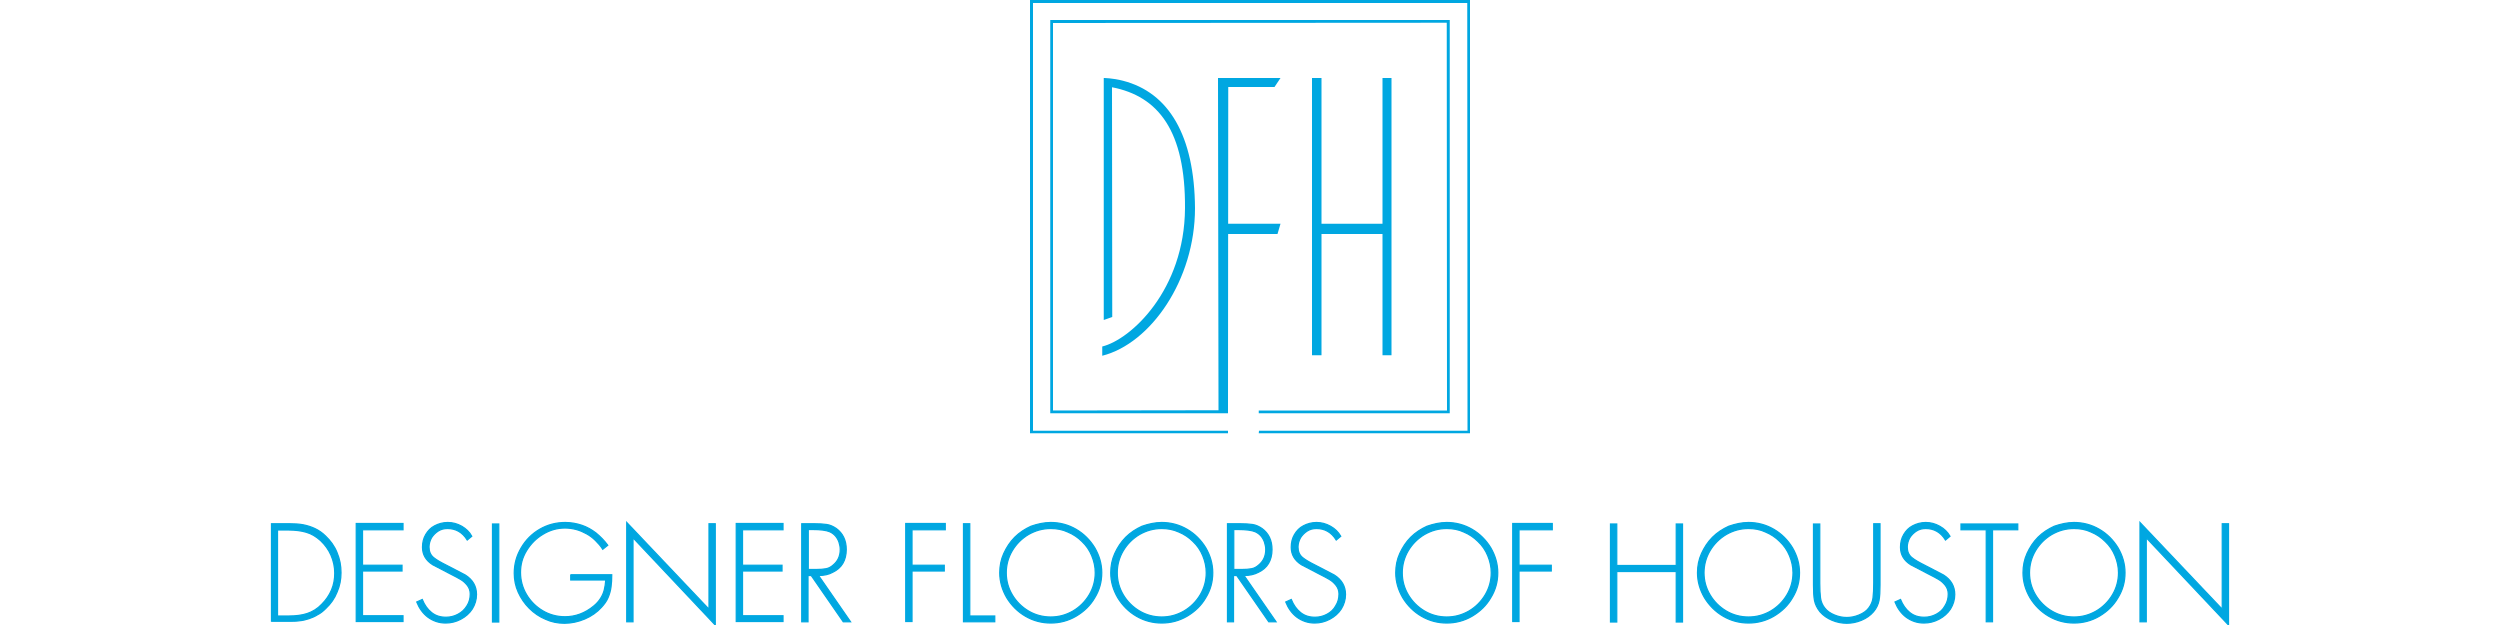 <?xml version="1.0" encoding="utf-8"?>
<!-- Generator: Adobe Illustrator 26.0.2, SVG Export Plug-In . SVG Version: 6.00 Build 0)  -->
<svg version="1.1" id="Layer_1" xmlns="http://www.w3.org/2000/svg" xmlns:xlink="http://www.w3.org/1999/xlink" x="0px" y="0px"
	 viewBox="0 0 1000 250" style="enable-background:new 0 0 1000 250;" xml:space="preserve">
<style type="text/css">
	.st0{display:none;}
	.st1{display:inline;fill:#1D1D1B;}
	.st2{fill:#00A7E1;stroke:#00A7E1;stroke-width:0.5;stroke-miterlimit:10;}
	.st3{fill:#00A7E1;}
</style>
<g>
	<g class="st0">
		<path class="st1" d="M447.7,56.4l15.5,37.9h-9.9l-2.5-7.7h-21.3l-2.5,7.7h-9.9l15.5-37.9H447.7z M431.8,81.6h16.7l-8.4-19.8
			L431.8,81.6z"/>
		<path class="st1" d="M817.8,130.2l15.5,37.9h-9.9l-2.5-7.7h-21.3l-2.5,7.7h-9.9l15.5-37.9L817.8,130.2L817.8,130.2z M801.8,155.4
			h16.7l-8.4-19.8L801.8,155.4z"/>
		<path class="st1" d="M582.1,56.4l15.5,37.9h-9.9l-2.5-7.7h-21.3l-2.5,7.7h-9.9L567,56.4H582.1z M566.2,81.6h16.7l-8.4-19.8
			L566.2,81.6z"/>
		<path class="st1" d="M506.2,55.7V62h-14.9v32.3h-9.8V61.9h-13.6v-6.3L506.2,55.7L506.2,55.7z"/>
		<path class="st1" d="M711.6,129.5v6.3h-14.9v32.3h-9.8v-32.3h-13.6v-6.3H711.6z"/>
		<path class="st1" d="M523.2,55.7V88h23.4v6.3h-32V55.7H523.2z"/>
		<path class="st1" d="M671.7,203.3v32.3h23.4v6.3h-32v-38.6L671.7,203.3L671.7,203.3z"/>
		<path class="st1" d="M850.7,129.5v32.3h23.4v6.3h-32v-38.6H850.7z"/>
		<path class="st1" d="M632.4,55.7c1.9,0,5.3,0.6,6.9,2.5c2.5,2.8,1.3,6.8,1.4,9.8h-8.5c0-1.5-0.4-4.6-0.9-5.1S630,62,629.1,62
			h-12.5c-0.9,0-1.7,0.3-2.2,0.9c-0.5,0.5-0.9,1.2-0.9,2.9v2c0,1.7,0.4,2.4,0.9,2.9s1.3,0.9,2.2,0.9h16.7c1.9,0,5.2,0.7,6.9,2.5
			c1.6,1.8,2.7,4.7,2.7,8v2c0,3.3-1.1,6.2-2.7,8c-1.6,1.8-5,2.5-6.9,2.5H612c-1.9,0-3.9-0.7-5.6-2.5c-1.6-1.8-2.7-4.7-2.7-8V83h9.8
			c0,0.8,0,1.5,0,1.5c0,1.7,0.4,2.4,0.9,2.9s1.3,0.9,2.2,0.9H630c0.9,0,1.7-0.3,2.2-0.9c0.5-0.5,0.9-1.2,0.9-2.9c0,0,0-2.2,0-3.4
			c-0.1-1.2-0.4-1.8-0.8-2.2c-0.5-0.5-1.3-0.9-2.2-0.9h-19.3c-1.9,0-3.9-0.7-5.6-2.5c-1.6-1.7-2.7-4.5-2.7-7.7l0,0v-1.5
			c0-3.3,1.1-6.2,2.7-8c1.6-1.8,3.7-2.5,5.6-2.5h21.6V55.7z"/>
		<path class="st1" d="M493.3,203.3c1.9,0,5.3,0.6,6.9,2.5c2.5,2.8,1.3,6.8,1.4,9.8h-8.5c0-1.5-0.4-4.6-0.9-5.1s-1.3-0.9-2.2-0.9
			h-12.5c-0.9,0-1.7,0.3-2.2,0.9c-0.5,0.5-0.9,1.2-0.9,2.9v2c0,1.7,0.4,2.4,0.9,2.9s1.3,0.9,2.2,0.9h16.7c1.9,0,5.2,0.7,6.9,2.5
			c1.6,1.8,2.7,4.7,2.7,8v2c0,3.3-1.1,6.2-2.7,8s-5,2.5-6.9,2.5H473c-1.9,0-3.9-0.7-5.6-2.5s-2.7-4.7-2.7-8v-1.1h9.8
			c0,0.8,0,1.5,0,1.5c0,1.7,0.4,2.4,0.9,2.9s1.3,0.9,2.2,0.9H491c0.9,0,1.7-0.3,2.2-0.9c0.5-0.5,0.9-1.2,0.9-2.9c0,0,0-2.2,0-3.4
			c-0.1-1.2-0.4-1.8-0.8-2.2c-0.5-0.5-1.3-0.9-2.2-0.9h-19.3c-1.9,0-3.9-0.7-5.6-2.5c-1.6-1.7-2.7-4.5-2.7-7.7l0,0v-1.5
			c0-3.3,1.1-6.2,2.7-8s3.7-2.5,5.6-2.5L493.3,203.3L493.3,203.3z"/>
		<path class="st1" d="M656.4,129.5c1.9,0,5.3,0.6,6.9,2.5c2.5,2.8,1.3,6.8,1.4,9.8h-8.5c0-1.5-0.4-4.6-0.9-5.1s-1.3-0.9-2.2-0.9
			h-12.5c-0.9,0-1.7,0.3-2.2,0.9c-0.5,0.5-0.9,1.2-0.9,2.9v2c0,1.7,0.4,2.4,0.9,2.9s1.3,0.9,2.2,0.9h16.7c1.9,0,5.2,0.7,6.9,2.5
			c1.6,1.8,2.7,4.7,2.7,8v2c0,3.3-1.1,6.2-2.7,8c-1.6,1.8-5,2.5-6.9,2.5H636c-1.9,0-3.9-0.7-5.6-2.5c-1.6-1.8-2.7-4.7-2.7-8v-1.1
			h9.8c0,0.8,0,1.5,0,1.5c0,1.7,0.4,2.4,0.9,2.9s1.3,0.9,2.2,0.9H654c0.9,0,1.7-0.3,2.2-0.9c0.5-0.5,0.9-1.2,0.9-2.9
			c0,0,0-2.2,0-3.4c-0.1-1.2-0.4-1.8-0.8-2.2c-0.5-0.5-1.3-0.9-2.2-0.9h-19.3c-1.9,0-3.9-0.7-5.6-2.5c-1.6-1.7-2.7-4.5-2.7-7.7l0,0
			v-1.5c0-3.3,1.1-6.2,2.7-8c1.6-1.8,3.7-2.5,5.6-2.5L656.4,129.5L656.4,129.5z"/>
		<path class="st1" d="M452.8,129.5v38.6h-10.3v-38.6H452.8z"/>
		<path class="st1" d="M804.8,203.3v38.6h-10.3v-38.6L804.8,203.3L804.8,203.3z"/>
		<path class="st1" d="M779.9,129.5v38.6h-10.3v-38.6H779.9z"/>
		<path class="st1" d="M481.5,129.5l20.1,32.1v-32.1h8.6v38.6h-15.4l-20.1-28.3v28.3h-9.8v-38.6H481.5z"/>
		<path class="st1" d="M832.5,203.3l20.1,32.1v-32.1h8.6v38.6h-15.4l-20.1-28.3v28.3h-9.8v-38.6L832.5,203.3L832.5,203.3z"/>
		<path class="st1" d="M552.9,129.9c1.9,0,6.5,0.7,8.1,2.5s4,4.7,4,8V158c0,3.3-2.3,6.2-4,8c-1.6,1.8-6.2,2.5-8.1,2.5h-30.7v-38.6
			H552.9z M532,162.2h20.1c0.9,0,1.7-0.3,2.2-0.9c0.5-0.5,0.9-1.2,0.9-2.9v-18.5c0-1.7-0.4-2.4-0.9-2.9s-1.3-0.9-2.2-0.9H532V162.2z
			"/>
		<path class="st1" d="M584.5,129.5c0,5.5,0,28.5,0,28.5c0,1.7,0.4,2.4,0.9,2.9s1.3,0.9,2.2,0.9H604c0.9,0,1.7-0.3,2.2-0.9
			c0.5-0.5,0.9-1.2,0.9-2.9v-28.5h9.8v28.2c0,3.3,0.2,6.2-1.4,8c-1.6,1.8-3.7,2.5-5.6,2.5h-24.3c-1.9,0-5.2-0.7-6.9-2.5
			c-1.6-1.8-2.7-4.7-2.7-8v-28.2H584.5z"/>
		<path class="st1" d="M523.1,203.3c0,5.5,0,28.5,0,28.5c0,1.7,0.4,2.4,0.9,2.9s1.3,0.9,2.2,0.9h16.4c0.9,0,1.7-0.3,2.2-0.9
			c0.5-0.5,0.9-1.2,0.9-2.9v-28.5h9.8v28.2c0,3.3,0.2,6.2-1.4,8c-1.6,1.8-3.7,2.5-5.6,2.5h-24.3c-1.9,0-5.2-0.7-6.9-2.5
			c-1.6-1.8-2.7-4.7-2.7-8v-28.2H523.1z"/>
		<path class="st1" d="M718.9,129.5h31.2c1.9,0,3.9,0.7,5.6,2.5c1.6,1.8,2.7,4.7,2.7,8v8.5c0,3.7-9.1,3.4-8.5,3.5
			c0,0,8.5,0.1,8.5,4.7v11.5h-9.8c0-0.8,0-9.3,0-9.3c0-1.7-1.6-2.4-2.1-2.9s-3.8-0.9-4.7-0.9h-13v13.1H719L718.9,129.5L718.9,129.5
			L718.9,129.5z M728.7,148.7h16.8c0.9,0,1.7-0.3,2.2-0.9c0.5-0.5,0.9-1.2,0.9-2.9v-5.4c0-1.7-0.4-2.4-0.9-2.9s-1.3-0.9-2.2-0.9
			h-16.8V148.7z"/>
		<path class="st1" d="M593.6,203.3c1.9,0,6.5,0.7,8.1,2.5s2.7,4.7,2.7,8v4.7c0,3.3-1.1,6.2-2.7,8c-1.6,1.8-6.2,2.5-8.1,2.5H576
			v13.1h-9.8v-38.6h27.4L593.6,203.3L593.6,203.3z M576,222.6h16.8c0.9,0,1.7-0.3,2.2-0.9c0.5-0.5,0.9-1.2,0.9-2.9v-5.4
			c0-1.7-0.4-2.4-0.9-2.9s-1.3-0.9-2.2-0.9H576V222.6z"/>
		<path class="st1" d="M642.1,203.3c1.9,0,6.5,0.7,8.1,2.5s2.7,4.7,2.7,8v4.7c0,3.3-1.1,6.2-2.7,8c-1.6,1.8-6.2,2.5-8.1,2.5h-17.6
			v13.1h-9.8v-38.6h27.4L642.1,203.3L642.1,203.3z M624.5,222.6h16.8c0.9,0,1.7-0.3,2.2-0.9c0.5-0.5,0.9-1.2,0.9-2.9v-5.4
			c0-1.7-0.4-2.4-0.9-2.9s-1.3-0.9-2.2-0.9h-16.8V222.6z"/>
		<path class="st1" d="M709.2,203.3l8.4,9.8l3.8,4.4l1,1.1l1-1.1l3.8-4.4l7.1-9.8h10.9l-8.4,9.8l-8,9.4l-1,1.1l-1.2,1.4v16.8h-9.8
			V225l-1.2-1.4l-1-1.1l-8-9.4l-8.4-9.8H709.2z"/>
		<path class="st1" d="M905.3,203.3c1.9,0,3.9,0.7,5.6,2.5c1.6,1.8,2.7,4.7,2.7,8l-0.1,2.7h-9.8v-3c0-1.7-0.4-2.4-0.9-2.9
			s-1.3-0.9-2.2-0.9h-15.8c-0.9,0-1.7,0.3-2.2,0.9c-0.5,0.5-0.9,1.2-0.9,2.9V232c0,1.7,0.4,2.4,0.9,2.9s1.3,0.9,2.2,0.9h15.8
			c0.9,0,1.7-0.3,2.2-0.9c0.5-0.5,0.9-1.2,0.9-2.9v-3h9.8l0.1,2.7c0,3.3-1.1,6.2-2.7,8c-1.6,1.8-3.7,2.5-5.6,2.5h-21.1
			c-1.9,0-6.5-0.7-8.1-2.5s-2.7-4.7-2.7-8V214c0-3.3,1.1-6.2,2.7-8c1.6-1.8,6.2-2.5,8.1-2.5L905.3,203.3z"/>
		<rect x="921.6" y="234.3" class="st1" width="9.4" height="7.6"/>
		<path class="st1" d="M752.2,234.7h8v6.5c0,0-0.7,6.5-4.5,6.5c-3.9,0-4.5,0-4.5,0v-2.5h3.3c0,0,1.9-1.3,2.4-4h-4.5L752.2,234.7z"/>
	</g>
</g>
<g>
	<g>
		<path class="st2" d="M108.6,248.7v-39.2h7.1c2,0,3.9,0.1,5.5,0.4c1.6,0.3,3.2,0.8,4.7,1.5c1.5,0.7,3,1.7,4.3,3
			c2,1.9,3.6,4.1,4.6,6.6c1.1,2.6,1.6,5.2,1.6,8.1c0,2.7-0.5,5.3-1.6,7.8c-1,2.5-2.5,4.6-4.5,6.5c-1,1-2.1,1.9-3.3,2.5
			c-1.1,0.7-2.3,1.2-3.5,1.6c-1.2,0.4-2.5,0.7-3.7,0.8c-1.3,0.2-2.7,0.2-4.2,0.2H108.6z M111.1,246.4h4.5c2.7,0,5.2-0.3,7.3-1
			c2.1-0.7,4.1-1.9,5.8-3.7c1.7-1.7,3-3.6,3.9-5.7c0.9-2.1,1.3-4.4,1.3-6.7c0-2.5-0.5-4.9-1.5-7.2c-1-2.3-2.4-4.2-4.2-5.9
			c-1.8-1.6-3.6-2.7-5.7-3.3c-2-0.6-4.4-0.9-7-0.9h-4.5V246.4z"/>
		<path class="st2" d="M161.2,211.9H145v14.2h15.8v2.3H145v17.9h16.2v2.3h-18.7v-39.2h18.7V211.9z"/>
		<path class="st2" d="M188.7,214.5l-1.8,1.5c-1.9-3.1-4.6-4.6-7.9-4.6c-1.4,0-2.6,0.3-3.7,1c-1.1,0.7-2,1.6-2.7,2.7
			c-0.6,1.1-1,2.4-1,3.7c0,1.8,0.6,3.2,1.8,4.2c1.2,1,3,2,5.2,3.1l7.5,3.9c3,1.9,4.5,4.5,4.5,7.8c0,2.1-0.6,4-1.7,5.8
			c-1.1,1.7-2.7,3.1-4.6,4.1c-1.9,1-3.9,1.5-6,1.5c-2.7,0-5-0.8-7.1-2.3c-2-1.5-3.5-3.6-4.5-6.1l2.2-1c0.9,2.2,2.1,3.9,3.7,5.2
			c1.6,1.3,3.5,1.9,5.8,1.9c1.7,0,3.3-0.4,4.8-1.2s2.7-1.9,3.6-3.4c0.9-1.4,1.3-3,1.3-4.7c0-1.3-0.4-2.5-1.2-3.5
			c-0.8-1-1.6-1.7-2.6-2.3c-1-0.6-2.3-1.3-4.1-2.2l-7.1-3.7c-2.7-1.7-4.1-4-4.1-7c0-1.9,0.4-3.6,1.3-5.1c0.9-1.5,2-2.7,3.6-3.5
			c1.5-0.8,3.3-1.3,5.2-1.3c2,0,3.8,0.5,5.6,1.5C186.4,211.5,187.8,212.8,188.7,214.5z"/>
		<path class="st2" d="M199.5,209.6v39.2h-2.5v-39.2H199.5z"/>
		<path class="st2" d="M228.2,229.9h16.5c0,1.8-0.1,3.4-0.3,4.9c-0.2,1.5-0.6,2.9-1.2,4.3c-0.6,1.4-1.5,2.6-2.6,3.8
			c-1.8,2-4.1,3.6-6.7,4.7c-2.6,1.1-5.4,1.7-8.1,1.7c-2.7,0-5.2-0.5-7.6-1.6c-2.4-1-4.6-2.5-6.5-4.4c-1.9-1.9-3.3-4-4.4-6.4
			c-1.1-2.4-1.6-5-1.6-7.6c0-3.7,0.9-7,2.8-10.2c1.8-3.1,4.3-5.6,7.4-7.4c3.1-1.8,6.5-2.7,10.2-2.7c2.3,0,4.5,0.4,6.6,1.1
			c2.1,0.7,4,1.8,5.7,3.1c1.7,1.4,3.3,3,4.7,4.9l-2,1.6c-0.8-1.3-1.8-2.4-2.9-3.5c-1.1-1.1-2.3-2-3.6-2.7c-1.3-0.7-2.6-1.3-4.1-1.7
			c-1.5-0.4-3-0.6-4.5-0.6c-3.1,0-6,0.8-8.8,2.5c-2.7,1.6-4.9,3.8-6.6,6.6s-2.4,5.6-2.4,8.7c0,3.1,0.8,6.1,2.4,8.8
			c1.6,2.7,3.8,4.9,6.5,6.5c2.7,1.6,5.7,2.4,8.9,2.4c4.1,0,8-1.4,11.5-4.3c1.1-0.9,2-1.9,2.7-3c0.7-1.1,1.2-2.2,1.5-3.4
			c0.3-1.2,0.5-2.5,0.6-4h-14V229.9z"/>
		<path class="st2" d="M286.1,209.6V250l-32.9-34.9v33.6h-2.5V209l32.9,34.7v-34.2H286.1z"/>
		<path class="st2" d="M313.2,211.9H297v14.2h15.8v2.3H297v17.9h16.2v2.3h-18.7v-39.2h18.7V211.9z"/>
		<path class="st2" d="M327.4,230.2l12.8,18.5h-2.9l-12.8-18.5h-1.3v18.5h-2.5v-39.2h4.9c2.1,0,3.8,0.1,5.1,0.3
			c1.4,0.2,2.6,0.8,3.8,1.6c2.6,1.9,4,4.7,4,8.4c0,2.2-0.5,4.1-1.4,5.6c-0.9,1.5-2.3,2.7-4,3.5C331.5,229.8,329.6,230.2,327.4,230.2
			z M323.3,227.8h3.2c1.5,0,2.9-0.1,3.9-0.3c1.1-0.2,2-0.7,2.9-1.5c1.8-1.5,2.8-3.5,2.8-6.2c0-1-0.2-1.9-0.5-2.9
			c-0.3-0.9-0.8-1.8-1.4-2.5c-0.6-0.7-1.4-1.3-2.3-1.7c-1.4-0.6-3.7-0.9-7-0.9h-1.6V227.8z"/>
		<path class="st2" d="M378.1,211.9h-13.3v14.2h12.9v2.3h-12.9v20.2h-2.5v-39.2h15.8V211.9z"/>
		<path class="st2" d="M387.9,209.6v36.8h10v2.3h-12.5v-39.2H387.9z"/>
		<path class="st2" d="M420.3,209c3.6,0,7,0.9,10.1,2.7c3.1,1.8,5.6,4.3,7.5,7.4c1.8,3.1,2.8,6.4,2.8,10c0,3.6-0.9,6.9-2.8,10
			c-1.8,3.1-4.3,5.5-7.5,7.4c-3.1,1.8-6.5,2.7-10.1,2.7c-3.6,0-7-0.9-10.1-2.7c-3.1-1.8-5.6-4.3-7.5-7.4c-1.8-3.1-2.8-6.4-2.8-10
			c0-2.7,0.5-5.3,1.6-7.7c1.1-2.4,2.5-4.6,4.4-6.5c1.9-1.9,4.1-3.3,6.5-4.4C415,209.6,417.6,209,420.3,209z M420.3,211.4
			c-3.2,0-6.1,0.8-8.9,2.4c-2.7,1.6-4.9,3.8-6.5,6.5c-1.6,2.7-2.4,5.7-2.4,8.8c0,3.2,0.8,6.1,2.4,8.8c1.6,2.7,3.8,4.9,6.5,6.5
			c2.7,1.6,5.7,2.4,8.9,2.4c3.2,0,6.1-0.8,8.9-2.4c2.7-1.6,4.9-3.8,6.5-6.5c1.6-2.7,2.4-5.7,2.4-8.8c0-2.4-0.5-4.6-1.4-6.8
			c-0.9-2.2-2.2-4.1-3.9-5.7c-1.6-1.6-3.5-2.9-5.7-3.8C425,211.8,422.7,211.4,420.3,211.4z"/>
		<path class="st2" d="M464.7,209c3.6,0,7,0.9,10.1,2.7c3.1,1.8,5.6,4.3,7.5,7.4c1.8,3.1,2.8,6.4,2.8,10c0,3.6-0.9,6.9-2.8,10
			c-1.8,3.1-4.3,5.5-7.5,7.4c-3.1,1.8-6.5,2.7-10.1,2.7c-3.6,0-7-0.9-10.1-2.7c-3.1-1.8-5.6-4.3-7.5-7.4c-1.8-3.1-2.8-6.4-2.8-10
			c0-2.7,0.5-5.3,1.6-7.7c1.1-2.4,2.5-4.6,4.4-6.5c1.9-1.9,4.1-3.3,6.5-4.4C459.4,209.6,462,209,464.7,209z M464.7,211.4
			c-3.2,0-6.1,0.8-8.9,2.4c-2.7,1.6-4.9,3.8-6.5,6.5c-1.6,2.7-2.4,5.7-2.4,8.8c0,3.2,0.8,6.1,2.4,8.8c1.6,2.7,3.8,4.9,6.5,6.5
			c2.7,1.6,5.7,2.4,8.9,2.4c3.2,0,6.1-0.8,8.9-2.4c2.7-1.6,4.9-3.8,6.5-6.5c1.6-2.7,2.4-5.7,2.4-8.8c0-2.4-0.5-4.6-1.4-6.8
			c-0.9-2.2-2.2-4.1-3.9-5.7c-1.6-1.6-3.5-2.9-5.7-3.8C469.3,211.8,467,211.4,464.7,211.4z"/>
		<path class="st2" d="M497.6,230.2l12.8,18.5h-2.9l-12.8-18.5h-1.3v18.5H491v-39.2h4.9c2.1,0,3.8,0.1,5.1,0.3
			c1.4,0.2,2.6,0.8,3.8,1.6c2.6,1.9,4,4.7,4,8.4c0,2.2-0.5,4.1-1.4,5.6c-0.9,1.5-2.3,2.7-4,3.5C501.7,229.8,499.8,230.2,497.6,230.2
			z M493.5,227.8h3.2c1.5,0,2.9-0.1,3.9-0.3c1.1-0.2,2-0.7,2.9-1.5c1.8-1.5,2.8-3.5,2.8-6.2c0-1-0.2-1.9-0.5-2.9
			c-0.3-0.9-0.8-1.8-1.4-2.5c-0.6-0.7-1.4-1.3-2.3-1.7c-1.4-0.6-3.7-0.9-7-0.9h-1.6V227.8z"/>
		<path class="st2" d="M536.3,214.5l-1.8,1.5c-1.9-3.1-4.6-4.6-7.9-4.6c-1.4,0-2.6,0.3-3.7,1c-1.1,0.7-2,1.6-2.7,2.7
			c-0.6,1.1-1,2.4-1,3.7c0,1.8,0.6,3.2,1.8,4.2c1.2,1,3,2,5.2,3.1l7.5,3.9c3,1.9,4.5,4.5,4.5,7.8c0,2.1-0.6,4-1.7,5.8
			c-1.1,1.7-2.7,3.1-4.6,4.1c-1.9,1-3.9,1.5-6,1.5c-2.7,0-5-0.8-7.1-2.3c-2-1.5-3.5-3.6-4.5-6.1l2.2-1c0.9,2.2,2.1,3.9,3.7,5.2
			c1.6,1.3,3.5,1.9,5.8,1.9c1.7,0,3.3-0.4,4.8-1.2s2.7-1.9,3.5-3.4c0.9-1.4,1.3-3,1.3-4.7c0-1.3-0.4-2.5-1.2-3.5
			c-0.8-1-1.6-1.7-2.6-2.3c-1-0.6-2.3-1.3-4.1-2.2l-7.1-3.7c-2.7-1.7-4.1-4-4.1-7c0-1.9,0.4-3.6,1.3-5.1s2-2.7,3.6-3.5
			c1.5-0.8,3.3-1.3,5.2-1.3c2,0,3.8,0.5,5.6,1.5C534,211.5,535.3,212.8,536.3,214.5z"/>
		<path class="st2" d="M578.7,209c3.6,0,7,0.9,10.1,2.7c3.1,1.8,5.6,4.3,7.5,7.4c1.8,3.1,2.8,6.4,2.8,10c0,3.6-0.9,6.9-2.8,10
			c-1.8,3.1-4.3,5.5-7.5,7.4c-3.1,1.8-6.5,2.7-10.1,2.7c-3.6,0-7-0.9-10.1-2.7c-3.1-1.8-5.6-4.3-7.5-7.4c-1.8-3.1-2.8-6.4-2.8-10
			c0-2.7,0.5-5.3,1.6-7.7c1.1-2.4,2.5-4.6,4.4-6.5c1.9-1.9,4.1-3.3,6.5-4.4C573.4,209.6,576,209,578.7,209z M578.7,211.4
			c-3.2,0-6.1,0.8-8.9,2.4c-2.7,1.6-4.9,3.8-6.5,6.5c-1.6,2.7-2.4,5.7-2.4,8.8c0,3.2,0.8,6.1,2.4,8.8c1.6,2.7,3.8,4.9,6.5,6.5
			c2.7,1.6,5.7,2.4,8.9,2.4c3.2,0,6.1-0.8,8.9-2.4c2.7-1.6,4.9-3.8,6.5-6.5c1.6-2.7,2.4-5.7,2.4-8.8c0-2.4-0.5-4.6-1.4-6.8
			c-0.9-2.2-2.2-4.1-3.9-5.7c-1.6-1.6-3.5-2.9-5.7-3.8C583.4,211.8,581.1,211.4,578.7,211.4z"/>
		<path class="st2" d="M620.9,211.9h-13.3v14.2h12.9v2.3h-12.9v20.2h-2.5v-39.2h15.8V211.9z"/>
		<path class="st2" d="M646.7,226.2h23.8v-16.6h2.5v39.2h-2.5v-20.2h-23.8v20.2h-2.5v-39.2h2.5V226.2z"/>
		<path class="st2" d="M699.4,209c3.6,0,7,0.9,10.1,2.7c3.1,1.8,5.6,4.3,7.5,7.4c1.8,3.1,2.8,6.4,2.8,10c0,3.6-0.9,6.9-2.8,10
			c-1.8,3.1-4.3,5.5-7.5,7.4c-3.1,1.8-6.5,2.7-10.1,2.7c-3.6,0-7-0.9-10.1-2.7c-3.1-1.8-5.6-4.3-7.5-7.4c-1.8-3.1-2.8-6.4-2.8-10
			c0-2.7,0.5-5.3,1.6-7.7c1.1-2.4,2.5-4.6,4.4-6.5c1.9-1.9,4.1-3.3,6.5-4.4C694.1,209.6,696.7,209,699.4,209z M699.4,211.4
			c-3.2,0-6.1,0.8-8.9,2.4c-2.7,1.6-4.9,3.8-6.5,6.5c-1.6,2.7-2.4,5.7-2.4,8.8c0,3.2,0.8,6.1,2.4,8.8c1.6,2.7,3.8,4.9,6.5,6.5
			c2.7,1.6,5.7,2.4,8.9,2.4c3.2,0,6.1-0.8,8.9-2.4c2.7-1.6,4.9-3.8,6.5-6.5c1.6-2.7,2.4-5.7,2.4-8.8c0-2.4-0.5-4.6-1.4-6.8
			c-0.9-2.2-2.2-4.1-3.9-5.7c-1.6-1.6-3.5-2.9-5.7-3.8C704.1,211.8,701.8,211.4,699.4,211.4z"/>
		<path class="st2" d="M749.5,233.2v-23.7h2.5V234c0,2.6-0.1,4.6-0.4,6.2c-0.3,1.5-1,3.1-2.2,4.5c-1.3,1.5-2.9,2.6-4.8,3.4
			c-1.9,0.8-3.9,1.2-5.9,1.2c-2,0-4-0.4-5.9-1.2c-1.9-0.8-3.5-1.9-4.8-3.4c-1.2-1.5-1.9-3-2.2-4.5s-0.4-3.6-0.4-6.2v-24.4h2.5v23.7
			c0,2.4,0.1,4.3,0.3,5.9c0.2,1.5,0.8,2.9,1.7,4c0.9,1.2,2.2,2.1,3.9,2.8c1.7,0.7,3.3,1,4.9,1c1.6,0,3.2-0.3,4.9-1
			c1.7-0.7,3-1.6,3.9-2.8c0.9-1.2,1.5-2.5,1.7-4C749.4,237.6,749.5,235.6,749.5,233.2z"/>
		<path class="st2" d="M780,214.5l-1.8,1.5c-1.9-3.1-4.6-4.6-7.9-4.6c-1.4,0-2.6,0.3-3.7,1c-1.1,0.7-2,1.6-2.7,2.7
			c-0.6,1.1-1,2.4-1,3.7c0,1.8,0.6,3.2,1.8,4.2c1.2,1,3,2,5.2,3.1l7.5,3.9c3,1.9,4.5,4.5,4.5,7.8c0,2.1-0.6,4-1.7,5.8
			c-1.1,1.7-2.7,3.1-4.6,4.1c-1.9,1-3.9,1.5-6,1.5c-2.7,0-5-0.8-7.1-2.3c-2-1.5-3.5-3.6-4.5-6.1l2.2-1c0.9,2.2,2.1,3.9,3.7,5.2
			c1.6,1.3,3.5,1.9,5.8,1.9c1.7,0,3.3-0.4,4.8-1.2s2.7-1.9,3.5-3.4c0.9-1.4,1.3-3,1.3-4.7c0-1.3-0.4-2.5-1.2-3.5
			c-0.8-1-1.6-1.7-2.6-2.3c-1-0.6-2.3-1.3-4.1-2.2l-7.1-3.7c-2.7-1.7-4.1-4-4.1-7c0-1.9,0.4-3.6,1.3-5.1s2-2.7,3.6-3.5
			c1.5-0.8,3.3-1.3,5.2-1.3c2,0,3.8,0.5,5.6,1.5C777.7,211.5,779,212.8,780,214.5z"/>
		<path class="st2" d="M797,211.9v36.8h-2.5v-36.8h-10.1v-2.3h22.7v2.3H797z"/>
		<path class="st2" d="M829.6,209c3.6,0,7,0.9,10.1,2.7c3.1,1.8,5.6,4.3,7.5,7.4c1.8,3.1,2.8,6.4,2.8,10c0,3.6-0.9,6.9-2.8,10
			c-1.8,3.1-4.3,5.5-7.5,7.4c-3.1,1.8-6.5,2.7-10.1,2.7c-3.6,0-7-0.9-10.1-2.7c-3.1-1.8-5.6-4.3-7.5-7.4c-1.8-3.1-2.8-6.4-2.8-10
			c0-2.7,0.5-5.3,1.6-7.7c1.1-2.4,2.5-4.6,4.4-6.5c1.9-1.9,4.1-3.3,6.5-4.4C824.3,209.6,826.9,209,829.6,209z M829.6,211.4
			c-3.2,0-6.1,0.8-8.9,2.4c-2.7,1.6-4.9,3.8-6.5,6.5c-1.6,2.7-2.4,5.7-2.4,8.8c0,3.2,0.8,6.1,2.4,8.8c1.6,2.7,3.8,4.9,6.5,6.5
			c2.7,1.6,5.7,2.4,8.9,2.4c3.2,0,6.1-0.8,8.9-2.4c2.7-1.6,4.9-3.8,6.5-6.5c1.6-2.7,2.4-5.7,2.4-8.8c0-2.4-0.5-4.6-1.4-6.8
			c-0.9-2.2-2.2-4.1-3.9-5.7c-1.6-1.6-3.5-2.9-5.7-3.8C834.3,211.8,832,211.4,829.6,211.4z"/>
		<path class="st2" d="M891.4,209.6V250l-32.9-34.9v33.6H856V209l32.9,34.7v-34.2H891.4z"/>
	</g>
</g>
<g>
	<polygon class="st3" points="511,93.6 490.9,93.6 490.9,89.5 512.2,89.5 	"/>
	<path class="st3" d="M556.6,31.2v110.9H553V93.6h-24.4v48.5h-3.8V31.2h3.8v58.3H553V31.2H556.6z"/>
	<path class="st3" d="M449.2,32.3c-4.2-1.1-7.7-1.1-7.7-1.1V128l3.4-1.2l-0.1-91.9c18.6,3.6,29.4,17.5,29.2,48.4
		c-0.2,32.8-21.7,52.5-33.1,55.3v3.7c19.4-4.9,37.1-30.4,37.1-59C477.8,54.2,467.5,37,449.2,32.3z"/>
	<polygon class="st3" points="420.1,8 420.1,165.3 487.3,165.3 490.8,165.3 491.2,165.3 491.2,163.3 491.3,34.8 509.8,34.8 
		512.2,31.2 487.2,31.2 487.4,164.1 421.2,164.2 421.2,9.2 578.7,9.1 578.8,164.2 503.5,164.2 503.5,165.3 579.9,165.3 579.9,8 	"/>
	<polygon class="st3" points="491.2,173.3 412,173.3 412,0 588,0 588,173.3 503.5,173.3 503.6,172.3 587,172.3 586.9,1.2 413.2,1.2 
		413.2,172.3 491.2,172.3 	"/>
</g>
</svg>
